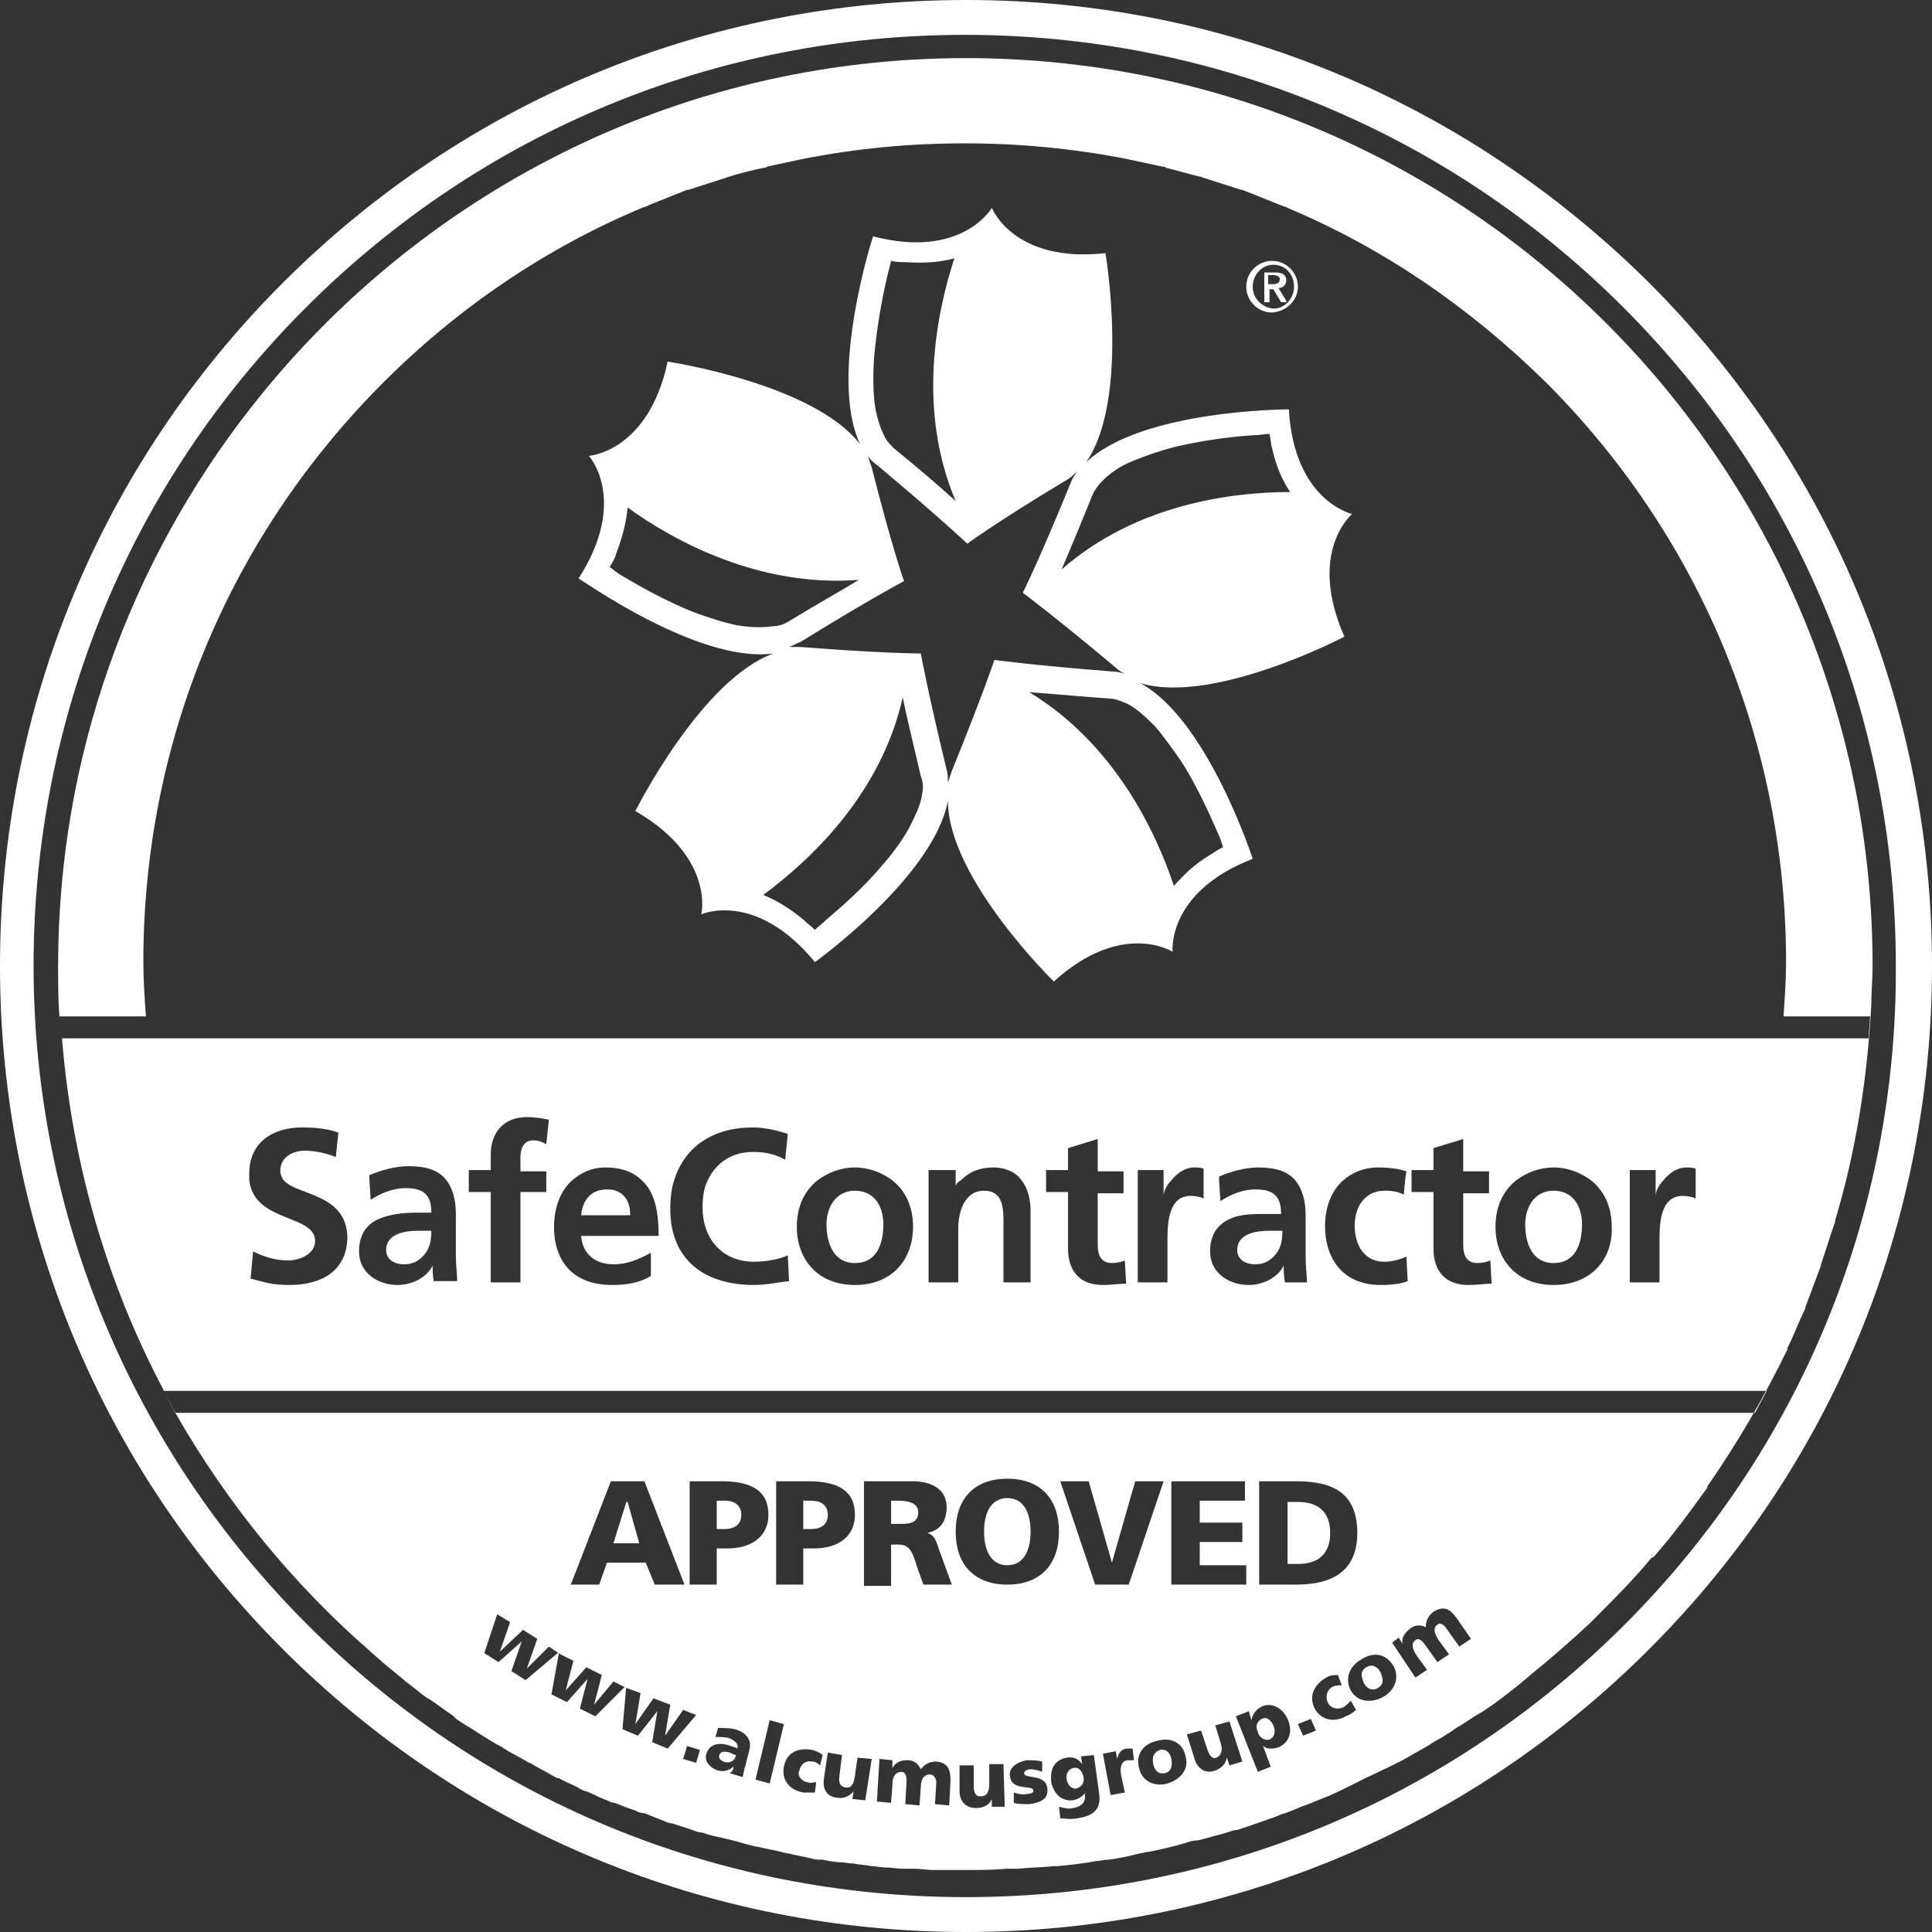<?xml version="1.0" encoding="UTF-8"?> <svg xmlns="http://www.w3.org/2000/svg" xmlns:xlink="http://www.w3.org/1999/xlink" version="1.1" id="Layer_1" x="0px" y="0px" viewBox="0 0 149.6 149.6" style="enable-background:new 0 0 149.6 149.6;" xml:space="preserve"><rect x="0" y="0" width="149.6" height="149.6" fill="#333333" stroke="none"/> <style type="text/css"> .st0{fill-rule:evenodd;clip-rule:evenodd;fill:#FFFFFF;} .st1{fill:#FFFFFF;} </style> <g> <g> <path class="st1" d="M83.1,136.9c-0.4,0.1-0.6,0.5-0.5,0.9c0.1,0.5,0.4,0.7,0.7,0.7c0.4-0.1,0.7-0.4,0.6-0.9 C83.8,137.2,83.6,136.8,83.1,136.9z"></path> <path class="st1" d="M89.3,136.6c0.1,0.5,0.4,0.8,0.9,0.7c0.5-0.1,0.6-0.6,0.5-1.1c-0.1-0.5-0.4-0.8-0.9-0.7 C89.3,135.7,89.2,136.1,89.3,136.6z"></path> <path class="st1" d="M103,118.7c0-1.6-0.9-2.4-2.5-2.4h-0.8v4.8h0.8C102.1,121.1,103,120.3,103,118.7z"></path> <path class="st1" d="M98.3,134.7c0.4-0.2,0.5-0.6,0.3-1.1c-0.2-0.4-0.5-0.7-0.9-0.5c-0.4,0.2-0.5,0.6-0.3,1 C97.5,134.6,98,134.8,98.3,134.7z"></path> <path class="st1" d="M64.1,117.3c0-0.8-0.6-1.1-1.3-1.1h-0.6v2.2h0.6C63.5,118.4,64.1,118.1,64.1,117.3z"></path> <path class="st1" d="M78,121.2c1.3,0,1.8-1.2,1.8-2.6c0-1.4-0.5-2.6-1.8-2.6c-1.3,0-1.8,1.2-1.8,2.6C76.2,120,76.7,121.2,78,121.2 z"></path> <path class="st1" d="M57.4,117.3c0-0.8-0.6-1.1-1.3-1.1h-0.6v2.2h0.6C56.8,118.4,57.4,118.1,57.4,117.3z"></path> <path class="st1" d="M71.1,117.1c0-0.7-0.7-0.9-1.6-0.9H69v1.8h0.6C70.3,118,71.1,118,71.1,117.1z"></path> <path class="st1" d="M57,135.9c-0.1,0-0.3-0.1-0.5-0.2c-0.4-0.1-0.7-0.1-0.8,0.2c-0.1,0.2,0.1,0.4,0.3,0.5 C56.6,136.6,56.9,136.3,57,135.9z"></path> <polygon class="st1" points="48.6,116.3 48.5,116.3 47.5,119.5 49.5,119.5 "></polygon> <path class="st1" d="M106.7,130.7c0.5-0.3,0.4-0.7,0.2-1.2c-0.2-0.4-0.6-0.7-1.1-0.4c-0.5,0.3-0.4,0.7-0.2,1.2 C105.8,130.7,106.2,131,106.7,130.7z"></path> <path class="st1" d="M128.1,120.5c1.5-1.7,2.8-3.5,4.1-5.3c0,0,0,0,0-0.1c2.3-3.3,4.4-6.9,6.2-10.6c0,0,0-0.1,0-0.1 c0.5-1,0.9-2.1,1.4-3.1c0,0,0-0.1,0-0.1c0.4-1.1,0.8-2.1,1.2-3.2c0,0,0-0.1,0-0.1c0.4-1.1,0.7-2.2,1.1-3.3c0,0,0,0,0-0.1 c1.6-5.3,2.5-11,2.8-16.7c0-1,0.1-2,0.1-3c0,0,0,0,0,0C145,36,113.6,4.5,74.8,4.5c-22.5,0-42.5,10.6-55.4,27.1 C10.1,43.5,4.5,58.5,4.5,74.8c0,1.3,0,2.6,0.1,3.9h4.8h1.6h0.3c-0.1-1.4-0.2-2.8-0.2-4.2c0-17,6.6-32.9,18.6-44.9 c5.8-5.8,12.6-10.4,20-13.5c0.2-0.1,0.4-0.1,0.5-0.2c1-0.4,2-0.8,3-1.2c0,0,0.1,0,0.1,0c0.9-0.3,1.9-0.6,2.8-0.9 c0.1,0,0.2-0.1,0.3-0.1c0.9-0.3,1.8-0.5,2.7-0.7c0.1,0,0.2,0,0.3-0.1c0.9-0.2,1.9-0.4,2.8-0.6c0,0,0,0,0,0 c4.1-0.8,8.2-1.2,12.5-1.2c4.2,0,8.4,0.4,12.5,1.2c0,0,0,0,0,0c0.9,0.2,1.9,0.4,2.8,0.6c0.1,0,0.2,0,0.3,0.1 c0.9,0.2,1.8,0.5,2.7,0.7c0.1,0,0.2,0.1,0.3,0.1c0.9,0.3,1.9,0.6,2.8,0.9c0,0,0.1,0,0.1,0c1,0.4,2,0.8,3,1.2 c0.2,0.1,0.4,0.1,0.5,0.2c7.4,3.1,14.1,7.7,20,13.5c12,12,18.6,28,18.6,44.9c0,1.4-0.1,2.8-0.2,4.2h0.3h1.6h4.8 c0,0.6-0.1,1.1-0.1,1.7H140h-1.6h-0.3H11.5h-0.3H9.6H4.8h0c0.8,9.8,3.5,19,7.9,27.3h5.6h2.2H129h2.2h5.6c-0.3,0.6-0.6,1.1-0.9,1.7 h-5.7h-2.3H21.6h-2.3h-5.7c-0.3-0.5-0.5-0.9-0.8-1.4c3.9,7.2,9,13.7,15,19.1c0,0,0,0,0,0c0.6,0.5,1.1,1,1.7,1.5c0,0,0,0,0.1,0.1 c0.6,0.5,1.1,0.9,1.7,1.4c0,0,0.1,0.1,0.1,0.1c0.6,0.4,1.1,0.9,1.7,1.3c0.1,0,0.1,0.1,0.2,0.1c0.6,0.4,1.1,0.8,1.7,1.2 c0.1,0.1,0.2,0.1,0.2,0.2c0.5,0.4,1.1,0.7,1.7,1.1c0.1,0.1,0.2,0.1,0.3,0.2c0.5,0.3,1.1,0.7,1.7,1c0.1,0.1,0.2,0.1,0.3,0.2 c0.5,0.3,1.1,0.6,1.6,0.9c0.1,0.1,0.3,0.1,0.4,0.2c0.5,0.3,1.1,0.6,1.6,0.9c0.2,0.1,0.3,0.2,0.5,0.2c0.5,0.3,1.1,0.5,1.6,0.8 c0.2,0.1,0.3,0.2,0.5,0.2c0.5,0.2,1,0.5,1.6,0.7c0.2,0.1,0.4,0.2,0.6,0.2c0.5,0.2,1,0.4,1.6,0.6c0.2,0.1,0.4,0.2,0.7,0.2 c0.5,0.2,1,0.4,1.5,0.6c0.2,0.1,0.5,0.2,0.7,0.2c0.5,0.2,1,0.3,1.5,0.5c0.3,0.1,0.5,0.2,0.8,0.2c0.5,0.2,1,0.3,1.5,0.4 c0.3,0.1,0.5,0.1,0.8,0.2c0.5,0.1,1,0.3,1.5,0.4c0.3,0.1,0.6,0.1,0.9,0.2c0.5,0.1,1,0.2,1.4,0.3c0.3,0.1,0.6,0.1,0.9,0.2 c0.5,0.1,1,0.2,1.4,0.3c0.3,0.1,0.6,0.1,0.9,0.1c0.5,0.1,1,0.2,1.4,0.2c0.3,0,0.7,0.1,1,0.1c0.5,0.1,0.9,0.1,1.4,0.2 c0.3,0,0.7,0.1,1,0.1c0.5,0,1,0.1,1.4,0.1c0.3,0,0.6,0,0.9,0c0.5,0,1,0.1,1.5,0.1c0.2,0,0.3,0,0.5,0c0.6,0,1.3,0,1.9,0 c0,0,0.1,0,0.1,0c1,0,2.1,0,3.1-0.1c0.3,0,0.6,0,0.9,0c1-0.1,1.9-0.1,2.8-0.2c0.1,0,0.2,0,0.3,0c1-0.1,2-0.2,3-0.4 c0.3,0,0.6-0.1,0.9-0.1c0.9-0.1,1.7-0.3,2.5-0.5c0.2,0,0.4-0.1,0.6-0.1c1-0.2,1.9-0.4,2.9-0.7c0.3-0.1,0.6-0.2,1-0.2 c0.7-0.2,1.5-0.4,2.2-0.6c0.3-0.1,0.5-0.2,0.8-0.2c0.9-0.3,1.8-0.6,2.6-0.9c0.4-0.1,0.7-0.3,1.1-0.4c0.6-0.2,1.2-0.5,1.8-0.7 c0.3-0.1,0.7-0.3,1-0.4c0.8-0.3,1.6-0.7,2.4-1.1c0.4-0.2,0.8-0.4,1.2-0.6c0.5-0.2,1-0.5,1.5-0.7c0.4-0.2,0.8-0.4,1.2-0.6 c0.7-0.4,1.4-0.8,2.1-1.2c0.4-0.3,0.9-0.5,1.3-0.8c0.4-0.2,0.7-0.5,1.1-0.7c0.5-0.3,0.9-0.6,1.4-0.9c0.1,0,0.1-0.1,0.2-0.1 c1.1-0.7,2.1-1.5,3.1-2.3c0.2-0.2,0.5-0.4,0.7-0.6c1.6-1.3,3.1-2.6,4.6-4c0.1-0.1,0.3-0.3,0.4-0.4c1.5-1.5,3-3,4.4-4.7 C128,120.6,128,120.6,128.1,120.5z M22.4,99.5c-1.3,0-1.9-0.2-3-0.5l0.2-2.1c0.8,0.4,1.7,0.7,2.7,0.7c0.9,0,2.1-0.5,2.1-1.5 c0-2.1-4.7-1.4-5.1-4.7c0-0.2,0-0.3,0-0.5c0-2.6,2-3.6,4.1-3.6c1,0,2,0.1,2.8,0.4l-0.2,1.9c-0.7-0.3-1.6-0.5-2.4-0.5 c-0.8,0-1.9,0.4-1.9,1.6c0,0.2,0.1,0.4,0.2,0.6c0.9,1.3,5,1,5,4.6C26.8,98.5,24.8,99.5,22.4,99.5z M33.6,99.3 c-0.1-0.5-0.1-1-0.1-1.3h0c-0.5,1-1.7,1.5-2.7,1.5c-1.5,0-3-0.9-3-2.6c0-1.3,0.6-2.1,1.5-2.5c0.9-0.4,2-0.5,2.9-0.5h1.2 c0-1.4-0.6-1.9-2-1.9c-1,0-1.9,0.4-2.7,0.9l-0.1-1.6l0-0.3c0.9-0.4,2.1-0.7,3-0.7c1.4,0,2.3,0.3,2.9,1c0.5,0.6,0.8,1.5,0.8,2.7 v1.1c0,0.9,0,1.5,0,2.2c0,0.7,0.1,1.3,0.1,1.9H33.6z M42.3,92.3h-2v7h-2.3v-7h-1.7v-0.9v-0.8h1.7v-1.2c0-1.7,1-2.9,2.8-2.9 c0.6,0,1.2,0.1,1.7,0.2l-0.2,1.9c-0.2-0.1-0.5-0.3-1-0.3c-0.8,0-1,0.7-1,1.3v1.1h2v0.8V92.3z M47.5,97.9c1.1,0,2-0.4,2.9-0.9v1.8 c-0.8,0.5-1.8,0.7-3,0.7c-2.9,0-4.5-1.7-4.5-4.5c0-1.5,0.5-2.8,1.4-3.6c0.7-0.6,1.5-1,2.6-1c1.3,0,2.2,0.4,2.8,1 c1,0.9,1.3,2.4,1.3,4.3h-6C45.1,97.1,46.1,97.9,47.5,97.9z M58.4,99.5c-3.8,0-6.5-1.9-6.5-5.9c0-0.8,0.1-1.6,0.3-2.2 c0.8-2.6,3-4.1,6.1-4.1c0.8,0,1.8,0.2,2.7,0.5l-0.2,2c-0.9-0.5-1.7-0.6-2.5-0.6c-1.7,0-2.9,0.9-3.5,2.2c-0.3,0.6-0.4,1.3-0.4,2.1 c0,2.4,1.5,4.2,4,4.2c0.9,0,2-0.2,2.6-0.5l0.1,2C60.2,99.3,59.3,99.5,58.4,99.5z M66.2,99.5c-2.9,0-4.5-2-4.5-4.5 c0-1.6,0.6-2.8,1.6-3.6c0.8-0.6,1.8-1,2.9-1c1.1,0,2.1,0.4,2.9,1c1,0.8,1.6,2,1.6,3.6C70.7,97.5,69.1,99.5,66.2,99.5z M80,99.3 h-2.3v-4.6c0-1.1,0-2.5-1.5-2.5c-1.6,0-2,1.8-2,2.9v4.2h-2.3v-7.9v-0.8h2.1v0.8v0.4h0c0.1-0.2,0.2-0.3,0.4-0.4 c0.7-0.7,1.5-1,2.5-1c1,0,1.8,0.4,2.2,1c0.5,0.6,0.7,1.5,0.7,2.4V99.3z M85.4,99.5c-1.8,0-2.7-1.1-2.7-2.8v-4.4H81v-0.9v-0.8h1.7 v-1.7l2.3-0.7v2.5h2v0.8v0.9h-2v4c0,0.7,0.2,1.4,1.1,1.4c0.4,0,0.8-0.1,1-0.2l0.1,1.8C86.6,99.4,86.1,99.5,85.4,99.5z M93.2,92.8 c-0.2-0.1-0.6-0.2-1-0.2c-1.8,0-1.8,2.3-1.8,3.5v3.2h-2.3v-7.9v-0.8h2v0.8v1.2h0c0-0.3,0.2-0.8,0.6-1.2c0.4-0.5,1-1,1.8-1 c0.2,0,0.5,0,0.7,0.1v0.9V92.8z M99.5,99.3c-0.1-0.5-0.1-1-0.1-1.3h0c-0.5,1-1.7,1.5-2.7,1.5c-1.5,0-3-0.9-3-2.6 c0-1.3,0.6-2.1,1.5-2.5C96,94,97.1,94,98,94h1.2c0-1.4-0.6-1.9-2-1.9c-1,0-1.9,0.4-2.7,0.9l-0.1-1.6l0-0.3c0.9-0.4,2.1-0.7,3-0.7 c1.4,0,2.3,0.3,2.9,1c0.5,0.6,0.8,1.5,0.8,2.7v1.1c0,0.9,0,1.5,0,2.2c0,0.7,0.1,1.3,0.1,1.9H99.5z M106.9,99.5 c-2.8,0-4.3-1.9-4.3-4.6c0-1.4,0.5-2.7,1.4-3.5c0.7-0.6,1.6-1,2.7-1c0.9,0,1.6,0.1,2.2,0.3l-0.1,0.7l-0.1,1.1 c-0.4-0.2-0.8-0.3-1.5-0.3c-1.4,0-2.3,1.1-2.3,2.7c0,1.6,0.8,2.8,2.3,2.8c0.6,0,1.3-0.2,1.7-0.4l0.1,1.9 C108.5,99.4,107.8,99.5,106.9,99.5z M113.7,99.5c-1.8,0-2.7-1.1-2.7-2.8v-4.4h-1.7v-0.9v-0.8h1.7v-1.7l2.3-0.7v2.5h2v0.8v0.9h-2v4 c0,0.7,0.2,1.4,1.1,1.4c0.4,0,0.8-0.1,1-0.2l0.1,1.8C114.9,99.4,114.4,99.5,113.7,99.5z M120.3,99.5c-2.9,0-4.5-2-4.5-4.5 c0-1.6,0.6-2.8,1.6-3.6c0.8-0.6,1.8-1,2.9-1c1.1,0,2.1,0.4,2.9,1c1,0.8,1.6,2,1.6,3.6C124.9,97.5,123.2,99.5,120.3,99.5z M128.5,96.1v3.2h-2.3v-7.9v-0.8h2v0.8v1.2h0c0-0.3,0.2-0.8,0.6-1.2c0.4-0.5,1-1,1.8-1c0.2,0,0.5,0,0.7,0.1v0.9v1.4 c-0.2-0.1-0.6-0.2-1-0.2C128.5,92.6,128.5,94.9,128.5,96.1z M108.3,126.8l0.3,0.5l0,0c-0.1-0.5,0.2-0.9,0.6-1.2 c0.4-0.3,0.8-0.3,1.2-0.1c0-0.5,0.2-0.9,0.6-1.2c0.8-0.5,1.3-0.2,1.8,0.5l1.1,1.6l-0.9,0.6l-1-1.4c-0.2-0.3-0.5-0.5-0.7-0.3 c-0.3,0.2-0.3,0.6,0.1,1.2l0.8,1.1l-0.9,0.6l-1-1.4c-0.2-0.3-0.5-0.5-0.7-0.3c-0.3,0.2-0.3,0.6,0.1,1.2l0.8,1.1l-0.9,0.6l-1.8-2.7 L108.3,126.8z M107.9,129c0.5,0.9,0.1,1.9-0.8,2.4c-0.9,0.5-2,0.4-2.5-0.5c-0.5-0.9-0.1-1.9,0.8-2.4 C106.3,127.9,107.3,128,107.9,129z M101.8,132.3c-0.5-1,0-1.9,0.9-2.4c0.3-0.2,0.6-0.2,0.9-0.2l0.3,0.8c-0.2,0-0.5,0-0.7,0.1 c-0.4,0.2-0.6,0.7-0.4,1.2c0.2,0.5,0.8,0.6,1.2,0.4c0.2-0.1,0.4-0.3,0.6-0.5l0.4,0.7c-0.2,0.2-0.5,0.4-0.8,0.5 C103.3,133.4,102.3,133.2,101.8,132.3z M101.9,134l-1,0.4l-0.4-0.9l1-0.4L101.9,134z M97.5,114.7h2.9c2.8,0,4.7,0.9,4.7,4 c0,3-2,4-4.7,4h-2.9V114.7z M96.9,133.2L96.9,133.2c0.1-0.5,0.4-0.9,0.9-1.1c0.8-0.3,1.6,0.3,1.9,1c0.4,0.9,0.2,1.8-0.7,2.2 c-0.4,0.1-0.8,0.2-1.2-0.1l0,0l0.6,1.6l-1,0.4l-1.7-4.3l1-0.4L96.9,133.2z M94.5,134.9l-0.4-1.3l1.1-0.3l1,3.1l-1,0.3l-0.2-0.6 l0,0c-0.1,0.5-0.4,0.8-0.9,1c-0.8,0.3-1.4-0.2-1.6-0.9l-0.6-1.9l1.1-0.3l0.5,1.5c0.2,0.6,0.5,0.7,0.7,0.6 C94.6,135.9,94.7,135.5,94.5,134.9z M90.8,114.7h5.6v1.5h-3.5v1.7h3.3v1.5h-3.3v1.8h3.6v1.5h-5.8V114.7z M91.8,136 c0.3,1-0.4,1.8-1.4,2.1c-1,0.3-2-0.2-2.2-1.2c-0.3-1.1,0.4-1.9,1.4-2.1C90.6,134.5,91.6,134.9,91.8,136z M84.3,114.7l1.8,6.3h0 l1.8-6.3h2.2l-2.7,8h-2.6l-2.7-8H84.3z M86.8,137.4l0.3,1.4l-1.1,0.2l-0.6-3.2l1-0.2l0.1,0.6l0,0c0.1-0.4,0.3-0.8,0.8-0.8 c0.1,0,0.3,0,0.4,0l0.1,0.9c-0.1,0-0.3,0-0.4,0C86.9,136.3,86.7,136.7,86.8,137.4z M84.1,138.7L84.1,138.7c-0.2,0.4-0.6,0.6-1,0.7 c-0.9,0.1-1.5-0.5-1.7-1.4c-0.1-1,0.2-1.7,1.2-1.9c0.5-0.1,0.9,0.1,1.2,0.5l0,0l-0.1-0.6l1-0.1l0.4,2.9c0.2,1.3-0.4,1.8-1.7,2 c-0.5,0.1-1,0-1.3,0l-0.1-0.9c0.4,0.1,0.7,0.2,1.1,0.1c0.6-0.1,1-0.4,0.9-1.1L84.1,138.7z M78,114.5c2.6,0,4,1.6,4,4.1 c0,2.5-1.4,4.1-4,4.1c-2.6,0-4-1.6-4-4.1C74,116.1,75.4,114.5,78,114.5z M78.2,137.5c-0.1-0.7,0.7-1.1,1.3-1.2 c0.4,0,0.8,0,1.2,0.1l0,0.8c-0.2-0.1-0.6-0.2-0.9-0.2c-0.2,0-0.5,0.1-0.5,0.3c0,0.5,1.7,0,1.8,1.2c0.1,0.9-0.7,1.1-1.4,1.2 c-0.5,0-0.9,0-1.2-0.1l0-0.8c0.3,0.1,0.7,0.2,1.1,0.1c0.2,0,0.5-0.1,0.4-0.3C79.9,138.2,78.3,138.7,78.2,137.5z M76.6,136.6l1.1,0 l0.1,3.3l-1,0l0-0.6h0c-0.2,0.5-0.7,0.7-1.2,0.7c-0.9,0-1.3-0.6-1.3-1.3l0-2l1.1,0l0,1.6c0,0.6,0.2,0.8,0.5,0.8 c0.5,0,0.7-0.3,0.7-1L76.6,136.6z M66.9,114.7h3.8c1.4,0,2.6,0.6,2.6,2c0,1.1-0.5,1.8-1.5,2v0c0.7,0.2,0.7,0.8,1.1,1.8l0.8,2.2 h-2.2l-0.5-1.4c-0.4-1.4-0.7-1.7-1.5-1.7H69v3.2h-2.1V114.7z M72,137.4c-0.4,0-0.7,0.3-0.7,1l-0.1,1.4l-1.1-0.1l0.1-1.8 c0-0.4-0.1-0.7-0.4-0.7c-0.4,0-0.7,0.3-0.7,1l-0.1,1.4l-1.1-0.1l0.2-3.3l1,0.1l0,0.6l0,0c0.3-0.5,0.7-0.6,1.2-0.6 c0.5,0,0.8,0.3,1,0.7c0.3-0.4,0.7-0.6,1.2-0.6c0.9,0.1,1.1,0.6,1.1,1.5l-0.1,1.9l-1.1-0.1l0.1-1.7C72.5,137.7,72.3,137.4,72,137.4 z M67.5,136.2l-0.5,3.2l-1-0.1l0.1-0.6l0,0c-0.3,0.4-0.8,0.6-1.3,0.5c-0.9-0.1-1.1-0.8-1-1.5l0.3-2l1.1,0.2l-0.2,1.6 c-0.1,0.6,0.1,0.8,0.4,0.9c0.5,0.1,0.7-0.2,0.8-0.9l0.2-1.4L67.5,136.2z M60.1,114.7h2.5c2.4,0,3.6,0.8,3.6,2.6 c0,1.6-1.2,2.6-3.2,2.6h-0.8v2.8h-2.1V114.7z M62.5,138c0.3,0.1,0.5,0,0.7,0l-0.1,0.8c-0.3,0-0.6,0-0.9,0c-1.1-0.2-1.7-1-1.5-2 c0.2-1.1,1.1-1.5,2.2-1.3c0.3,0.1,0.6,0.2,0.8,0.4l-0.2,0.8c-0.2-0.2-0.4-0.3-0.6-0.3c-0.5-0.1-0.9,0.2-1,0.7 C61.7,137.4,62,137.9,62.5,138z M60.7,133.5l-1.1,4.6l-1.1-0.3l1.1-4.6L60.7,133.5z M53.4,114.7h2.5c2.4,0,3.6,0.8,3.6,2.6 c0,1.6-1.2,2.6-3.2,2.6h-0.8v2.8h-2.1V114.7z M56.8,136.8c-0.4,0.3-0.7,0.4-1.2,0.3c-0.6-0.2-1.1-0.7-0.9-1.3 c0.3-1,1.4-0.8,1.9-0.6c0.2,0.1,0.4,0.1,0.5,0.2c0.1-0.4-0.2-0.6-0.6-0.8c-0.3-0.1-0.7-0.1-1.1-0.1l0.2-0.7c0.4,0,0.9,0,1.3,0.1 c0.8,0.2,1.4,0.8,1.1,1.7l-0.3,1.2c-0.1,0.2-0.1,0.5-0.2,0.8l-1-0.3C56.7,137.2,56.8,137,56.8,136.8L56.8,136.8z M47.3,114.7h2.6 l3.1,8h-2.3L50,121h-3l-0.6,1.7h-2.2L47.3,114.7z M38.5,125l1,0.6l-0.8,2.3l0,0l1.8-1.7l1.1,0.7l-0.8,2.3l0,0l1.7-1.7l0.9,0.6l0,0 l1,0.5l-0.6,2.3l0,0l1.6-1.8l1.2,0.6l-0.6,2.3l0,0l1.5-1.8l1,0.5l0,0l1.1,0.4l-0.4,2.4l0,0l1.4-2l1.3,0.5l-0.4,2.4l0,0l1.4-2 l1,0.4l-2.2,2.6l-1.2-0.5l0.4-2.4l0,0l-1.5,1.9l-1.2-0.5l0.3-3.4l-2.4,2.4l-1.2-0.6l0.6-2.3l0,0l-1.6,1.8l-1.2-0.6l0.6-3.3 l-2.6,2.2l-1.1-0.7l0.8-2.3l0,0l-1.8,1.6l-1.1-0.7L38.5,125z M54.2,135.5l-0.3,1l-1-0.3l0.3-1L54.2,135.5z"></path> <path class="st1" d="M29.9,96.8c0,0.7,0.6,1.1,1.4,1.1c0.7,0,1.2-0.3,1.6-0.8c0.4-0.5,0.5-1.1,0.5-1.8h-1 C31.4,95.3,29.9,95.5,29.9,96.8z"></path> <path class="st1" d="M47,92.1c-1.3,0-1.9,0.9-2,2h3.8C48.8,93,48.3,92.1,47,92.1z"></path> <path class="st1" d="M95.8,96.8c0,0.7,0.6,1.1,1.4,1.1c0.7,0,1.2-0.3,1.6-0.8c0.4-0.5,0.5-1.1,0.5-1.8h-1 C97.3,95.3,95.8,95.5,95.8,96.8z"></path> <path class="st1" d="M66.2,92.2c-1.5,0-2.2,1.3-2.2,2.6c0,1.4,0.5,3,2.2,3c1.7,0,2.2-1.5,2.2-3C68.4,93.4,67.7,92.2,66.2,92.2z"></path> <path class="st1" d="M120.3,92.2c-1.5,0-2.2,1.3-2.2,2.6c0,1.4,0.5,3,2.2,3c1.7,0,2.2-1.5,2.2-3C122.5,93.4,121.8,92.2,120.3,92.2 z"></path> <path class="st1" d="M127.7,21.9C113.5,7.8,94.8,0,74.8,0C54.8,0,36,7.8,21.9,21.9C7.8,36,0,54.8,0,74.8c0,20,7.8,38.8,21.9,52.9 c14.1,14.1,32.9,21.9,52.9,21.9c20,0,38.8-7.8,52.9-21.9c14.1-14.1,21.9-32.9,21.9-52.9C149.6,54.8,141.8,36,127.7,21.9z M125.8,125.8c-13.6,13.6-31.7,21.1-51,21.1c-19.3,0-37.4-7.5-51-21.1C10.2,112.2,2.6,94,2.6,74.8c0-19.3,7.5-37.4,21.1-51 c13.6-13.6,31.7-21.1,51-21.1c19.3,0,37.4,7.5,51,21.1c13.6,13.6,21.1,31.7,21.1,51C146.9,94,139.4,112.2,125.8,125.8z"></path> <path class="st1" d="M100.5,22.2c0-1.1-0.9-2-2-2c-1.1,0-2,0.9-2,2c0,1.1,0.9,2,2,2C99.7,24.1,100.5,23.2,100.5,22.2z M97,22.2 c0-0.9,0.7-1.7,1.6-1.7c0.9,0,1.6,0.7,1.6,1.7c0,0.9-0.7,1.7-1.6,1.7C97.7,23.8,97,23.1,97,22.2z"></path> <path class="st1" d="M99.6,23.3l-0.6-1c0.4,0,0.6-0.3,0.6-0.6c0-0.4-0.3-0.6-0.8-0.6h-0.9v2.3h0.4v-1h0.3l0.6,1H99.6z M98.2,22 v-0.7h0.4c0.2,0,0.5,0.1,0.5,0.3c0,0.3-0.2,0.4-0.5,0.4H98.2z"></path> <path class="st1" d="M59.9,50.6c-5.6,2-10.7,12.2-10.7,12.2c6.2,3.6,5.1,8,5.1,8s4.2-1.9,8.8,3.7c0,0,9.2-6.6,10.3-12.5 C73.4,68,81.6,76,81.6,76c5.3-4.8,9.2-2.3,9.2-2.3s-0.5-4.6,6.2-7.2c0,0-3.5-10.8-8.7-13.6c5.7,1.7,15.8-3.6,15.8-3.6 c-2.9-6.6,0.6-9.5,0.6-9.5s-4.5-1-4.9-8.1c0,0-11.4,0-15.7,4.1c3.4-4.9,1.5-16.2,1.5-16.2c-7.1,0.8-8.8-3.5-8.8-3.5 s-2.3,4-9.2,2.2c0,0-3.5,10.8-1,16.1c-3.6-4.7-14.9-6.4-14.9-6.4c-1.5,7-6.1,7.3-6.1,7.3s3.1,3.4-0.8,9.5 C44.8,44.7,54,51.4,59.9,50.6z M71.4,61.5c-0.1,0.8-0.5,1.6-1,2.6c-0.5,0.9-1.2,1.9-2,2.8c-1.4,1.7-3.1,3.2-4.4,4.3 c-0.3,0.3-0.7,0.6-0.9,0.8c-0.3-0.3-0.6-0.5-0.9-0.8c-1.1-0.9-2.1-1.5-3.1-1.9c3.5-2.6,9.1-7.7,10.8-15.3c0.3,1.5,0.8,3.5,1.4,6.1 C71.5,60.6,71.5,61,71.4,61.5z M89.4,56.2c0.7,0.8,1.4,1.8,2.1,2.8c1.2,1.9,2.1,3.9,2.8,5.5c0.2,0.4,0.3,0.8,0.4,1.1 c-0.4,0.2-0.7,0.4-1,0.6c-1.2,0.7-2.1,1.6-2.8,2.4c-1.4-4.2-4.6-11-11.2-15c1.5,0.1,3.6,0.3,6.3,0.5c0.4,0,0.8,0.2,1.3,0.4 C87.9,54.8,88.6,55.4,89.4,56.2z M84.6,38.3c0.2-0.4,0.4-0.7,0.8-1.1c0.5-0.5,1.3-1.1,2.3-1.5c1-0.4,2.1-0.8,3.3-1.1 c2.1-0.5,4.4-0.8,6.1-0.9c0.4,0,0.9-0.1,1.2-0.1c0.1,0.4,0.1,0.8,0.2,1.1c0.3,1.4,0.8,2.5,1.4,3.4c-4.4,0-11.9,0.9-17.7,6 C82.8,42.7,83.6,40.8,84.6,38.3z M67.7,27.5c0.2-2.2,0.6-4.4,1-6.1c0.1-0.4,0.2-0.8,0.3-1.2c0.4,0.1,0.8,0.1,1.2,0.1 c1.4,0.1,2.6,0,3.7-0.3C72.5,24.3,71,31.7,74,38.8c-1.1-1-2.7-2.4-4.8-4.1c-0.3-0.3-0.6-0.6-0.8-1.1C68.1,33,67.8,32,67.7,31 C67.6,29.9,67.6,28.7,67.7,27.5z M67.5,36.2c-0.1-0.3-0.2-0.6-0.3-0.9c0.2,0.3,0.4,0.5,0.7,0.7c4.9,4.1,7,6.1,7,6.1s2.3-1.7,7.8-5 c0.3-0.2,0.5-0.4,0.7-0.6c-0.2,0.3-0.4,0.6-0.5,0.9c-2.4,5.9-3.7,8.5-3.7,8.5s2.3,1.7,7.2,5.8c0.2,0.2,0.5,0.4,0.8,0.5 c-0.3-0.1-0.7-0.2-1-0.2c-6.4-0.5-9.2-0.9-9.2-0.9s-0.9,2.7-3.3,8.6c-0.1,0.3-0.2,0.6-0.3,0.9c0-0.3,0-0.7-0.1-1c-1.5-6.2-2-9-2-9 s-2.9,0-9.3-0.5c-0.3,0-0.6,0-0.9,0c0.3-0.1,0.6-0.3,0.9-0.4c5.5-3.4,8-4.7,8-4.7S69.1,42.5,67.5,36.2z M47.7,42.9 c0.5-1.3,0.8-2.5,0.9-3.6c3.6,2.6,10.2,6.2,17.9,5.6c-1.3,0.8-3.1,1.8-5.4,3.2c-0.3,0.2-0.8,0.4-1.3,0.4c-0.8,0.1-1.7,0.1-2.8-0.1 c-1-0.2-2.2-0.6-3.3-1c-2-0.8-4-1.9-5.5-2.8c-0.4-0.2-0.7-0.5-1-0.7C47.4,43.6,47.6,43.3,47.7,42.9z"></path> </g> </g> </svg> 